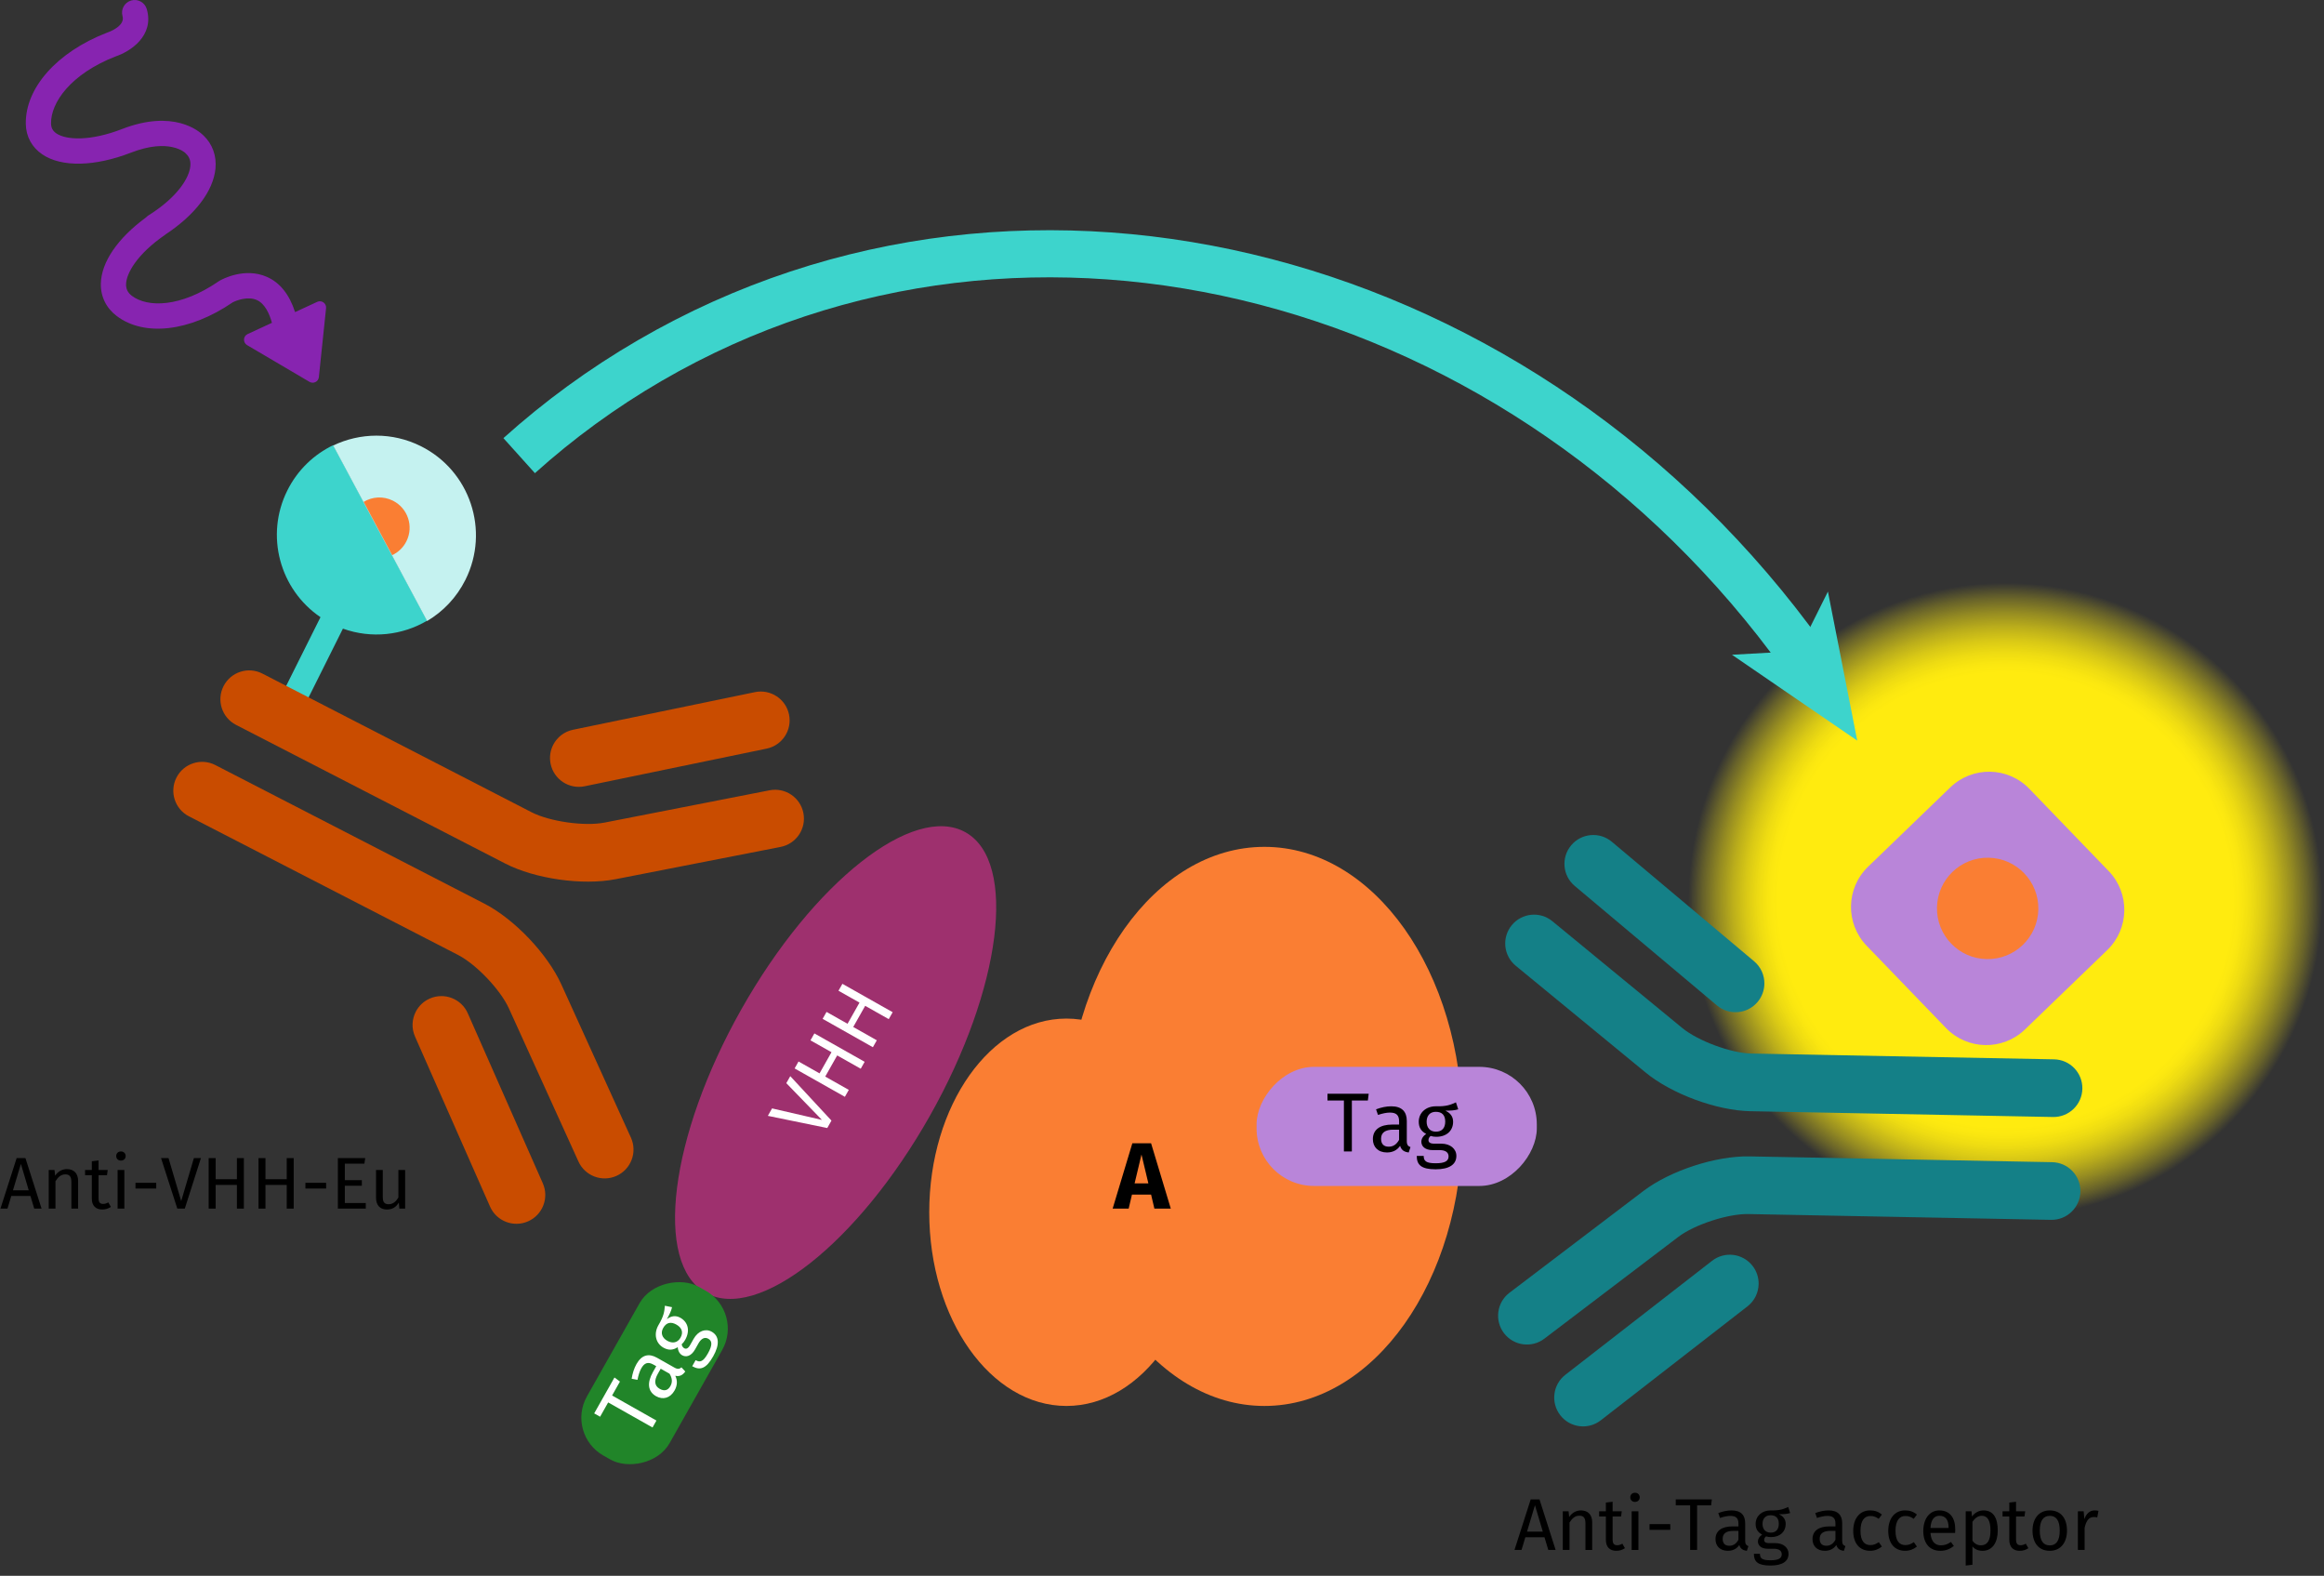 <?xml version="1.0" encoding="UTF-8"?><svg id="Calque_1" xmlns="http://www.w3.org/2000/svg" xmlns:xlink="http://www.w3.org/1999/xlink" viewBox="0 0 444.046 301.026"><rect x="0" y="0" width="444.046" height="301.026" fill="#333333" stroke="none"/><defs><symbol id="antibody-blue" viewBox="0 0 51.268 50.266"><path d="m21.176,50.266c-1.381,0-2.5-1.119-2.5-2.5v-26.24c0-1.771-1-4.649-2.098-6.038L7.539,4.05c-.856-1.083-.672-2.656.411-3.511,1.084-.856,2.655-.672,3.511.411l9.039,11.438c1.81,2.291,3.175,6.219,3.175,9.138v26.24c0,1.381-1.119,2.5-2.5,2.5Z" fill="#148087"/><path d="m12.623,22.53c-.729,0-1.452-.317-1.946-.929L.555,9.072c-.867-1.074-.7-2.648.374-3.516,1.073-.867,2.648-.701,3.516.374l10.121,12.529c.867,1.074.7,2.648-.374,3.516-.462.374-1.018.555-1.57.555Z" fill="#148087"/><path d="m30.092,50.266c-1.381,0-2.5-1.119-2.5-2.5v-26.24c0-2.919,1.365-6.847,3.175-9.138L39.806.95c.856-1.083,2.428-1.268,3.511-.411,1.083.856,1.268,2.428.411,3.511l-9.039,11.438c-1.098,1.389-2.098,4.268-2.098,6.038v26.24c0,1.381-1.119,2.5-2.5,2.5Z" fill="#148087"/><path d="m38.645,22.53c-.552,0-1.107-.182-1.57-.555-1.074-.868-1.241-2.442-.374-3.516l10.121-12.529c.868-1.074,2.442-1.241,3.516-.374,1.074.868,1.241,2.442.374,3.516l-10.121,12.529c-.494.612-1.217.929-1.946.929Z" fill="#148087"/></symbol><symbol id="antibody-red" viewBox="0 0 51.268 50.266"><path d="m21.176,50.266c-1.381,0-2.5-1.119-2.5-2.5v-26.24c0-1.771-1-4.649-2.098-6.038L7.539,4.05c-.856-1.083-.672-2.656.411-3.511,1.083-.856,2.655-.672,3.511.411l9.039,11.438c1.81,2.291,3.175,6.219,3.175,9.138v26.24c0,1.381-1.119,2.5-2.5,2.5Z" fill="#c94c00"/><path d="m12.623,22.53c-.729,0-1.452-.317-1.946-.929L.555,9.072c-.868-1.074-.7-2.648.374-3.516,1.074-.868,2.648-.701,3.516.374l10.122,12.529c.868,1.074.7,2.648-.374,3.516-.463.374-1.018.555-1.57.555Z" fill="#c94c00"/><path d="m30.092,50.266c-1.381,0-2.5-1.119-2.5-2.5v-26.24c0-2.919,1.365-6.848,3.175-9.138L39.806.95c.856-1.083,2.428-1.268,3.511-.411,1.083.856,1.268,2.428.411,3.511l-9.039,11.438c-1.098,1.389-2.098,4.267-2.098,6.038v26.24c0,1.381-1.119,2.5-2.5,2.5Z" fill="#c94c00"/><path d="m38.645,22.53c-.552,0-1.107-.182-1.57-.555-1.074-.868-1.241-2.442-.374-3.516l10.121-12.529c.868-1.074,2.442-1.241,3.516-.374,1.074.868,1.241,2.442.374,3.516l-10.121,12.529c-.494.612-1.217.929-1.946.929Z" fill="#c94c00"/></symbol><symbol id="fluorophore-acceptor-d2" viewBox="0 0 23.696 23.696"><path d="m22.277,15.275l-7.002,7.002c-1.893,1.893-4.961,1.893-6.854,0L1.419,15.275c-1.893-1.893-1.893-4.961,0-6.854L8.421,1.419c1.893-1.893,4.961-1.893,6.854,0l7.002,7.002c1.893,1.893,1.893,4.961,0,6.854Z" fill="#b985d9"/><circle cx="11.848" cy="11.848" r="4.394" fill="#fa7e33"/></symbol><symbol id="fluorophore-donor-cryptate" viewBox="0 0 17.275 25.512"><path d="m15.464,3.307l-5.863,4.152-1.988,1.408L1.382,13.279c1.362,2.107,3.617,3.578,6.229,3.888v7.252c0,.604.489,1.092,1.092,1.092s1.092-.489,1.092-1.092v-7.272c4.221-.566,7.478-4.173,7.478-8.548,0-1.994-.676-3.83-1.811-5.292Z" fill="#3dd4cc"/><path d="m15.458,3.343C13.878,1.309,11.409,0,8.635,0,3.866,0,0,3.866,0,8.635c0,1.725.506,3.332,1.377,4.68L15.458,3.343Z" fill="#c5f2f0"/><path d="m10.913,6.535c-.464-.737-1.285-1.226-2.221-1.226-1.449,0-2.623,1.174-2.623,2.623,0,.616.213,1.183.568,1.631" fill="#fa7e33"/></symbol><radialGradient id="Dégradé_sans_nom_14" cx="38.479" cy="38.479" fx="38.479" fy="38.479" r="38.479" gradientUnits="userSpaceOnUse"><stop offset=".714" stop-color="#ffeb0f"/><stop offset=".741" stop-color="#ffeb0f" stop-opacity=".978"/><stop offset=".776" stop-color="#ffeb0f" stop-opacity=".915"/><stop offset=".815" stop-color="#ffeb0f" stop-opacity=".811"/><stop offset=".857" stop-color="#ffeb0f" stop-opacity=".666"/><stop offset=".902" stop-color="#ffeb0f" stop-opacity=".479"/><stop offset=".949" stop-color="#ffeb0f" stop-opacity=".255"/><stop offset=".995" stop-color="#ffeb0f" stop-opacity="0"/></radialGradient><symbol id="fluorophore-emission-orange" viewBox="0 0 76.959 76.958"><path d="m74.235,52.666c-7.836,19.748-30.196,29.405-49.944,21.568C4.545,66.397-5.114,44.036,2.722,24.287,10.559,4.539,32.924-5.111,52.668,2.721c19.748,7.837,29.406,30.197,21.567,49.945Z" fill="url(#Dégradé_sans_nom_14)"/></symbol><symbol id="protein-double-tag_2" viewBox="0 0 52.67 48.46"><ellipse cx="23.613" cy="24.23" rx="17.164" ry="24.23" fill="#fa7e33"/><ellipse cx="40.778" cy="31.672" rx="11.892" ry="16.788" fill="#fa7e33"/><rect x="0" y="19.068" width="24.293" height="10.324" rx="4.985" ry="4.985" fill="#b985d9"/></symbol><symbol id="stimulation" viewBox="0 0 20.097 42.52"><path d="m12.705,20.416c-.094-.037-.191-.066-.296-.08-3.418-.447-5.278-1.705-5.88-2.734-.267-.457-.307-.878-.126-1.326l.036-.101c.006-.02.812-2.045,4.93-2.292,3.9-.234,6.953-1.56,8.165-3.547.661-1.083.743-2.32.23-3.483-1.457-3.308-5.855-5.238-11.204-4.916l-.077.007c-.019.002-1.886.2-2.047-.865C6.332.387,5.688-.09,4.995.014c-.692.104-1.168.75-1.064,1.442.417,2.767,3.307,3.177,4.817,3.008,4.847-.282,7.859,1.507,8.697,3.41.18.41.158.762-.074,1.142-.621,1.017-2.764,2.134-6.154,2.338-5.545.333-6.955,3.415-7.17,3.989-.464,1.163-.36,2.419.294,3.538,1.14,1.951,3.782,3.358,7.284,3.901.027.007.052.018.079.022,3.411.596,5.16,1.917,5.621,2.868.214.441.199.858-.046,1.312-.93,1.724-3.932,3.103-8.542,2.298l-.108-.014c-.286-.025-2.846-.192-4.459,1.634-.95,1.076-1.313,2.551-1.092,4.387l-2.451-.008c-.486-.002-.789.527-.541.945l3.541,5.988c.232.392.792.413,1.053.039l4.156-5.961c.289-.414-.006-.983-.512-.985l-2.689-.009c-.151-.933-.159-2.038.427-2.71.631-.724,1.84-.822,2.305-.797,5.117.875,9.487-.536,11.141-3.603.629-1.166.663-2.452.096-3.622-.944-1.947-3.445-3.443-6.901-4.149Z" fill="#8724b0"/></symbol></defs><use width="76.959" height="76.958" transform="translate(455.42 125.09) rotate(-167.944) scale(1.582 -1.582)" xlink:href="#fluorophore-emission-orange"/><use width="23.696" height="23.696" transform="translate(406.359 147.893) rotate(91.03) scale(2.204)" xlink:href="#fluorophore-acceptor-d2"/><use width="17.275" height="25.512" transform="translate(97.434 93.734) rotate(-153.462) scale(2.204 -2.204)" xlink:href="#fluorophore-donor-cryptate"/><use width="51.268" height="50.266" transform="translate(110.849 240.739) rotate(-62.751) scale(2.204 -2.204)" xlink:href="#antibody-red"/><use width="51.268" height="50.266" transform="translate(285.84 272.167) rotate(-88.903) scale(2.204)" xlink:href="#antibody-blue"/><use width="20.097" height="42.52" transform="translate(33.695 -3.895) rotate(155.362) scale(1.904 -1.904)" xlink:href="#stimulation"/><path d="m344.507,125.475c-52.577-73.228-147.582-98.879-220.344-56.602-9.078,5.274-17.409,11.374-24.966,18.169" fill="none" stroke="#3dd4cc" stroke-miterlimit="10" stroke-width="9"/><polygon points="354.865 141.481 349.261 113.008 343.598 124.368 330.927 125.079 354.865 141.481" fill="#3dd4cc"/><path d="m5.813,228.461h-3.656l-.729,2.423H.084l3.096-9.651h1.681l3.082,9.651h-1.401l-.729-2.423Zm-.322-1.079l-1.499-5.042-1.513,5.042h3.012Z"/><path d="m14.928,225.589v5.295h-1.289v-5.112c0-1.106-.448-1.429-1.163-1.429-.827,0-1.387.518-1.877,1.303v5.238h-1.289v-7.382h1.107l.112,1.093c.504-.757,1.289-1.261,2.255-1.261,1.358,0,2.143.854,2.143,2.255Z"/><path d="m21.185,230.548c-.49.336-1.022.504-1.653.504-1.247,0-1.989-.728-1.989-2.101v-4.454h-1.289v-.995h1.289v-1.667l1.289-.154v1.821h1.751l-.14.995h-1.611v4.397c0,.743.238,1.093.882,1.093.322,0,.616-.098.98-.294l.49.854Z"/><path d="m24.011,220.841c0,.49-.364.868-.911.868-.532,0-.896-.378-.896-.868,0-.505.364-.883.896-.883.546,0,.911.378.911.883Zm-.252,10.043h-1.289v-7.382h1.289v7.382Z"/><path d="m25.886,225.953h3.964v1.093h-3.964v-1.093Z"/><path d="m35.31,230.884h-1.429l-3.11-9.651h1.429l2.423,8.209,2.423-8.209h1.345l-3.082,9.651Z"/><path d="m45.265,226.359h-4.062v4.524h-1.331v-9.651h1.331v4.034h4.062v-4.034h1.331v9.651h-1.331v-4.524Z"/><path d="m54.785,226.359h-4.062v4.524h-1.331v-9.651h1.331v4.034h4.062v-4.034h1.331v9.651h-1.331v-4.524Z"/><path d="m58.352,225.953h3.964v1.093h-3.964v-1.093Z"/><path d="m69.625,222.298h-3.74v3.151h3.25v1.064h-3.25v3.306h4.006v1.064h-5.337v-9.651h5.225l-.154,1.065Z"/><path d="m77.409,230.884h-1.106l-.098-1.148c-.561.896-1.247,1.316-2.297,1.316-1.289,0-2.059-.812-2.059-2.255v-5.295h1.289v5.155c0,1.008.336,1.387,1.135,1.387s1.401-.532,1.849-1.275v-5.267h1.289v7.382Z"/><path d="m295.104,293.661h-3.656l-.729,2.423h-1.345l3.096-9.651h1.681l3.082,9.651h-1.401l-.729-2.423Zm-.322-1.079l-1.499-5.042-1.513,5.042h3.012Z"/><path d="m304.219,290.789v5.295h-1.289v-5.112c0-1.106-.448-1.429-1.163-1.429-.827,0-1.387.518-1.877,1.303v5.238h-1.289v-7.382h1.107l.112,1.093c.504-.757,1.289-1.261,2.255-1.261,1.358,0,2.143.854,2.143,2.255Z"/><path d="m310.476,295.748c-.49.336-1.022.504-1.653.504-1.247,0-1.989-.728-1.989-2.101v-4.454h-1.289v-.995h1.289v-1.667l1.289-.154v1.821h1.751l-.14.995h-1.611v4.397c0,.743.238,1.093.882,1.093.322,0,.616-.098.98-.294l.49.854Z"/><path d="m313.303,286.041c0,.49-.364.868-.911.868-.532,0-.896-.378-.896-.868,0-.505.364-.883.896-.883.546,0,.911.378.911.883Zm-.252,10.043h-1.289v-7.382h1.289v7.382Z"/><path d="m315.177,291.153h3.964v1.093h-3.964v-1.093Z"/><path d="m326.941,287.567h-2.676v8.517h-1.331v-8.517h-2.746v-1.135h6.892l-.14,1.135Z"/><path d="m334.067,295.355l-.294.896c-.743-.084-1.219-.378-1.443-1.106-.518.771-1.303,1.106-2.199,1.106-1.471,0-2.353-.91-2.353-2.227,0-1.583,1.19-2.438,3.25-2.438h1.135v-.546c0-1.065-.519-1.457-1.541-1.457-.546,0-1.232.14-1.989.392l-.322-.938c.91-.336,1.723-.504,2.549-.504,1.779,0,2.591.91,2.591,2.451v3.376c0,.645.238.854.616.994Zm-1.905-1.219v-1.694h-.967c-1.358,0-2.045.504-2.045,1.513,0,.868.434,1.331,1.274,1.331.757,0,1.317-.379,1.737-1.149Z"/><path d="m342.046,289.038c-.616.196-1.316.225-2.157.225.868.392,1.303,1.009,1.303,1.863,0,1.456-1.051,2.507-2.816,2.507-.336,0-.63-.042-.938-.14-.21.153-.364.42-.364.687,0,.336.21.602.967.602h1.177c1.513,0,2.521.869,2.521,2.045,0,1.43-1.176,2.241-3.459,2.241-2.41,0-3.166-.742-3.166-2.241h1.163c0,.841.378,1.233,2.003,1.233,1.597,0,2.157-.406,2.157-1.148,0-.701-.56-1.051-1.484-1.051h-1.163c-1.317,0-1.905-.658-1.905-1.401,0-.476.28-.952.812-1.303-.854-.448-1.247-1.092-1.247-2.045,0-1.513,1.218-2.577,2.843-2.577,1.835.042,2.507-.267,3.376-.658l.378,1.162Zm-5.281,2.073c0,.98.546,1.667,1.555,1.667s1.555-.616,1.555-1.681c0-1.079-.532-1.639-1.583-1.639-.995,0-1.527.687-1.527,1.652Z"/><path d="m352.603,295.355l-.294.896c-.743-.084-1.219-.378-1.443-1.106-.519.771-1.303,1.106-2.199,1.106-1.471,0-2.354-.91-2.354-2.227,0-1.583,1.191-2.438,3.25-2.438h1.135v-.546c0-1.065-.519-1.457-1.541-1.457-.546,0-1.232.14-1.989.392l-.322-.938c.91-.336,1.723-.504,2.549-.504,1.779,0,2.591.91,2.591,2.451v3.376c0,.645.238.854.616.994Zm-1.905-1.219v-1.694h-.967c-1.358,0-2.045.504-2.045,1.513,0,.868.434,1.331,1.274,1.331.757,0,1.317-.379,1.737-1.149Z"/><path d="m359.574,289.333l-.616.812c-.504-.364-.967-.547-1.583-.547-1.163,0-1.891.91-1.891,2.83,0,1.933.729,2.731,1.891,2.731.616,0,1.051-.196,1.611-.561l.588.84c-.658.533-1.401.812-2.255.812-1.989,0-3.222-1.414-3.222-3.796,0-2.354,1.219-3.922,3.222-3.922.869,0,1.569.224,2.255.799Z"/><path d="m366.266,289.333l-.616.812c-.504-.364-.967-.547-1.583-.547-1.163,0-1.891.91-1.891,2.83,0,1.933.729,2.731,1.891,2.731.616,0,1.051-.196,1.611-.561l.588.84c-.658.533-1.401.812-2.255.812-1.989,0-3.222-1.414-3.222-3.796,0-2.354,1.219-3.922,3.222-3.922.869,0,1.569.224,2.255.799Z"/><path d="m373.561,292.835h-4.707c.126,1.708.924,2.367,1.989,2.367.729,0,1.275-.196,1.919-.645l.561.771c-.729.574-1.555.924-2.578.924-2.059,0-3.264-1.442-3.264-3.781,0-2.298,1.163-3.937,3.068-3.937,1.989,0,3.04,1.387,3.04,3.642,0,.253-.014.49-.028.659Zm-1.247-1.037c0-1.442-.574-2.241-1.737-2.241-.98,0-1.625.687-1.723,2.325h3.459v-.084Z"/><path d="m381.708,292.387c0,2.241-.995,3.865-2.9,3.865-.798,0-1.457-.266-1.933-.84v3.502l-1.289.153v-10.365h1.107l.098.995c.546-.757,1.345-1.163,2.186-1.163,1.961,0,2.731,1.526,2.731,3.853Zm-1.387,0c0-1.92-.561-2.83-1.667-2.83-.785,0-1.387.561-1.779,1.148v3.601c.378.574.953.896,1.625.896,1.177,0,1.821-.883,1.821-2.815Z"/><path d="m387.559,295.748c-.49.336-1.022.504-1.653.504-1.247,0-1.989-.728-1.989-2.101v-4.454h-1.289v-.995h1.289v-1.667l1.289-.154v1.821h1.751l-.14.995h-1.611v4.397c0,.743.238,1.093.882,1.093.322,0,.616-.098.98-.294l.49.854Z"/><path d="m394.938,292.387c0,2.283-1.205,3.865-3.292,3.865-2.101,0-3.292-1.513-3.292-3.852,0-2.283,1.205-3.866,3.306-3.866s3.278,1.513,3.278,3.853Zm-5.197.014c0,1.919.672,2.815,1.905,2.815s1.905-.896,1.905-2.829c0-1.92-.672-2.816-1.891-2.816-1.232,0-1.919.896-1.919,2.83Z"/><path d="m400.957,288.618l-.238,1.261c-.224-.056-.378-.084-.645-.084-.924,0-1.457.658-1.765,2.073v4.216h-1.289v-7.382h1.107l.126,1.499c.392-1.106,1.079-1.667,1.975-1.667.238,0,.504.028.728.084Z"/><use width="52.67" height="48.46" transform="translate(293.636 161.774) rotate(-180) scale(2.204 -2.204)" xlink:href="#protein-double-tag_2"/><path d="m219.939,228.2h-3.655l-.63,2.683h-3.061l3.763-12.478h3.583l3.764,12.478h-3.134l-.63-2.683Zm-.522-2.143l-1.314-5.51-1.313,5.51h2.628Z"/><path d="m261.357,210.231h-3.058v9.731h-1.521v-9.731h-3.137v-1.297h7.875l-.16,1.297Z"/><path d="m269.5,219.131l-.336,1.024c-.849-.096-1.393-.433-1.648-1.265-.593.881-1.489,1.265-2.514,1.265-1.681,0-2.688-1.04-2.688-2.545,0-1.809,1.36-2.785,3.713-2.785h1.297v-.624c0-1.217-.592-1.665-1.761-1.665-.624,0-1.408.16-2.272.448l-.368-1.072c1.04-.385,1.969-.576,2.913-.576,2.032,0,2.961,1.04,2.961,2.801v3.857c0,.736.272.977.704,1.137Zm-2.177-1.393v-1.937h-1.104c-1.553,0-2.337.576-2.337,1.729,0,.992.496,1.521,1.457,1.521.864,0,1.504-.433,1.984-1.312Z"/><path d="m278.621,211.912c-.704.224-1.504.256-2.465.256.992.448,1.489,1.152,1.489,2.129,0,1.665-1.201,2.865-3.218,2.865-.384,0-.721-.048-1.072-.16-.24.176-.416.48-.416.784,0,.385.24.688,1.104.688h1.344c1.729,0,2.882.992,2.882,2.337,0,1.633-1.345,2.561-3.954,2.561-2.753,0-3.617-.848-3.617-2.561h1.328c0,.96.433,1.408,2.289,1.408,1.825,0,2.465-.464,2.465-1.312,0-.8-.64-1.2-1.696-1.2h-1.328c-1.505,0-2.178-.752-2.178-1.601,0-.544.32-1.089.929-1.488-.977-.513-1.425-1.249-1.425-2.337,0-1.729,1.393-2.945,3.25-2.945,2.097.048,2.865-.305,3.857-.753l.432,1.329Zm-6.034,2.369c0,1.12.624,1.904,1.776,1.904s1.777-.704,1.777-1.921c0-1.232-.608-1.873-1.809-1.873-1.137,0-1.745.785-1.745,1.89Z"/><ellipse cx="159.662" cy="202.981" rx="50.507" ry="20.686" transform="translate(-95.594 242.192) rotate(-60.545)" fill="#9e306e"/><rect x="106.554" y="253.245" width="37.033" height="18.144" rx="8.305" ry="8.305" transform="translate(-164.842 242.23) rotate(-60.545)" fill="#218529"/><path d="m118.454,263.921l-1.503,2.661,8.474,4.786-.747,1.324-8.475-4.786-1.543,2.732-1.128-.638,3.872-6.857,1.05.777Z" fill="#fff"/><path d="m130.208,261.206l.727.796c-.5.691-1.061,1-1.911.813.475.949.368,1.918-.136,2.811-.826,1.463-2.228,1.83-3.538,1.09-1.574-.89-1.756-2.555-.599-4.604l.638-1.129-.544-.307c-1.059-.599-1.74-.303-2.315.714-.307.544-.553,1.306-.728,2.2l-1.114-.207c.177-1.095.466-1.998.931-2.82,1-1.77,2.362-2.066,3.896-1.201l3.358,1.897c.642.362.984.243,1.336-.054Zm-2.283,1.21l-1.686-.952-.544.962c-.763,1.352-.647,2.317.356,2.884.864.488,1.568.316,2.04-.52.425-.753.363-1.523-.167-2.374Z" fill="#fff"/><path d="m128.407,249.714c-.151.725-.517,1.437-.989,2.272.878-.644,1.736-.729,2.586-.249,1.449.818,1.904,2.454.913,4.21-.189.335-.396.604-.667.855.035.295.213.599.479.748.334.188.717.129,1.142-.624l.661-1.17c.851-1.506,2.281-2.021,3.452-1.359,1.422.803,1.568,2.43.285,4.701-1.354,2.397-2.517,2.733-4.008,1.891l.652-1.156c.837.473,1.439.316,2.353-1.301.897-1.589.808-2.374.069-2.791-.697-.394-1.36-.033-1.88.887l-.653,1.156c-.74,1.311-1.726,1.525-2.464,1.108-.474-.268-.791-.813-.84-1.54-.926.599-1.787.627-2.735.092-1.506-.851-1.88-2.661-.967-4.278,1.073-1.802,1.145-2.645,1.242-3.729l1.369.276Zm-.904,6.42c.976.551,1.966.394,2.532-.61s.26-1.894-.799-2.491c-1.073-.606-1.931-.392-2.521.653-.56.989-.175,1.905.787,2.448Z" fill="#fff"/><path d="m158.868,214.066l-.803,1.422-11.351-2.329.803-1.422,9.529,2.201-6.806-7.023.756-1.338,7.871,8.489Z" fill="#fff"/><path d="m159.96,201.618l-2.283,4.041,4.502,2.543-.747,1.323-9.604-5.423.748-1.324,4.014,2.268,2.283-4.042-4.015-2.267.748-1.324,9.603,5.423-.747,1.324-4.502-2.542Z" fill="#fff"/><path d="m165.31,192.143l-2.282,4.043,4.502,2.542-.748,1.324-9.603-5.423.747-1.324,4.015,2.267,2.282-4.042-4.014-2.268.748-1.324,9.603,5.424-.748,1.324-4.502-2.543Z" fill="#fff"/></svg>
